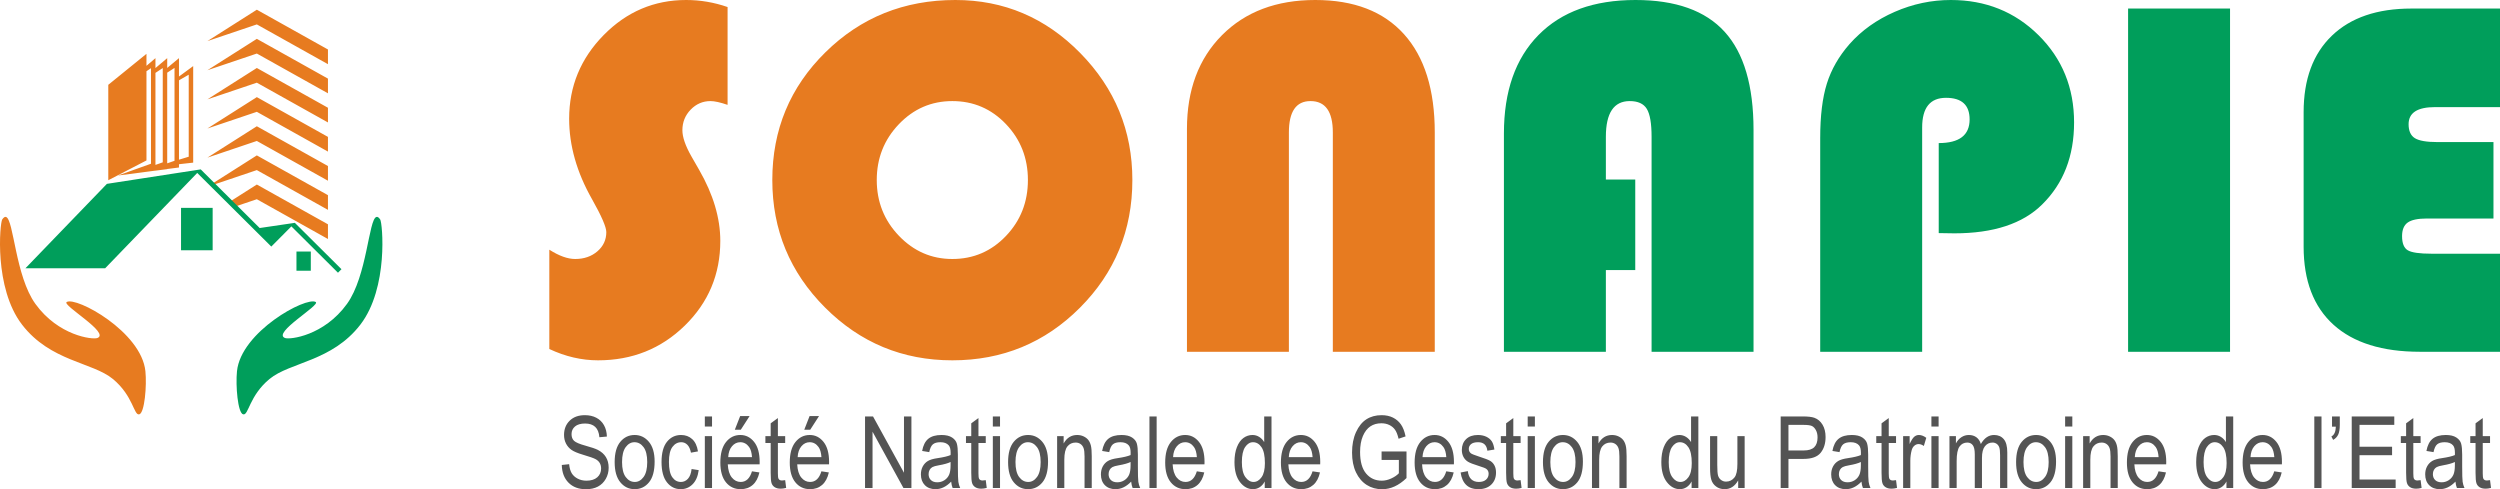 <svg width="3342" height="654" xmlns="http://www.w3.org/2000/svg" xmlns:xlink="http://www.w3.org/1999/xlink" xml:space="preserve" overflow="hidden"><g transform="translate(-533 -907)"><path d="M3814.68 1524.58C3811.14 1526.32 3805.88 1527.8 3798.9 1529.02 3794.84 1529.72 3792 1530.51 3790.39 1531.4 3788.77 1532.3 3787.52 1533.56 3786.63 1535.19 3785.73 1536.82 3785.28 1538.7 3785.28 1540.83 3785.28 1544.14 3786.31 1546.78 3788.36 1548.76 3790.41 1550.74 3793.25 1551.73 3796.87 1551.73 3800.32 1551.73 3803.45 1550.84 3806.26 1549.06 3809.08 1547.27 3811.18 1544.89 3812.58 1541.91 3813.98 1538.93 3814.68 1534.59 3814.68 1528.89ZM3020.61 1524.58C3017.08 1526.32 3011.82 1527.8 3004.84 1529.02 3000.78 1529.72 2997.94 1530.51 2996.33 1531.4 2994.71 1532.3 2993.46 1533.56 2992.56 1535.19 2991.67 1536.82 2991.22 1538.7 2991.22 1540.83 2991.22 1544.14 2992.25 1546.78 2994.3 1548.76 2996.35 1550.74 2999.19 1551.73 3002.81 1551.73 3006.26 1551.73 3009.39 1550.84 3012.2 1549.06 3015.02 1547.27 3017.12 1544.89 3018.52 1541.91 3019.92 1538.93 3020.61 1534.59 3020.61 1528.89ZM2044.36 1524.58C2040.83 1526.32 2035.57 1527.8 2028.59 1529.02 2024.53 1529.72 2021.69 1530.51 2020.08 1531.4 2018.46 1532.3 2017.21 1533.56 2016.32 1535.19 2015.42 1536.82 2014.97 1538.7 2014.97 1540.83 2014.97 1544.14 2016 1546.78 2018.05 1548.76 2020.1 1550.74 2022.94 1551.73 2026.56 1551.73 2030.01 1551.73 2033.14 1550.84 2035.95 1549.06 2038.77 1547.27 2040.87 1544.89 2042.27 1541.91 2043.67 1538.93 2044.36 1534.59 2044.36 1528.89ZM1803.74 1524.58C1800.21 1526.32 1794.95 1527.8 1787.96 1529.02 1783.91 1529.72 1781.07 1530.51 1779.45 1531.4 1777.84 1532.3 1776.58 1533.56 1775.69 1535.19 1774.8 1536.82 1774.35 1538.7 1774.35 1540.83 1774.35 1544.14 1775.37 1546.78 1777.43 1548.76 1779.48 1550.74 1782.31 1551.73 1785.93 1551.73 1789.38 1551.73 1792.51 1550.84 1795.33 1549.06 1798.14 1547.27 1800.25 1544.89 1801.65 1541.91 1803.04 1538.93 1803.74 1534.59 1803.74 1528.89ZM3557.59 1498.15C3553.27 1498.15 3549.58 1499.95 3546.52 1503.54 3543.47 1507.13 3541.79 1511.97 3541.48 1518.06L3573.3 1518.06C3572.86 1512.05 3571.57 1507.57 3569.43 1504.61 3566.34 1500.31 3562.39 1498.15 3557.59 1498.15ZM3493.63 1498.15C3489.56 1498.15 3486.07 1500.3 3483.15 1504.58 3480.22 1508.87 3478.76 1515.6 3478.76 1524.78 3478.76 1533.74 3480.32 1540.4 3483.44 1544.75 3486.56 1549.1 3490.2 1551.28 3494.35 1551.28 3498.45 1551.28 3502.01 1549.19 3505.02 1545.01 3508.04 1540.83 3509.54 1534.53 3509.54 1526.09 3509.54 1516.38 3508.04 1509.3 3505.02 1504.84 3502.01 1500.38 3498.21 1498.15 3493.63 1498.15ZM3402.9 1498.15C3398.58 1498.15 3394.89 1499.95 3391.84 1503.54 3388.78 1507.13 3387.1 1511.97 3386.8 1518.06L3418.61 1518.06C3418.17 1512.05 3416.89 1507.57 3414.75 1504.61 3411.65 1500.31 3407.7 1498.15 3402.9 1498.15ZM3254.56 1498.15C3249.98 1498.15 3246.08 1500.35 3242.85 1504.75 3239.62 1509.15 3238 1515.8 3238 1524.68 3238 1533.66 3239.64 1540.33 3242.91 1544.71 3246.18 1549.09 3250.24 1551.28 3255.09 1551.28 3259.63 1551.28 3263.52 1549.07 3266.77 1544.64 3270.02 1540.22 3271.65 1533.57 3271.65 1524.68 3271.65 1515.75 3270.01 1509.1 3266.74 1504.72 3263.47 1500.34 3259.41 1498.15 3254.56 1498.15ZM2778.63 1498.15C2774.57 1498.15 2771.07 1500.3 2768.15 1504.58 2765.22 1508.87 2763.76 1515.6 2763.76 1524.78 2763.76 1533.74 2765.32 1540.4 2768.44 1544.75 2771.56 1549.1 2775.2 1551.28 2779.35 1551.28 2783.45 1551.28 2787.01 1549.19 2790.02 1545.01 2793.04 1540.83 2794.54 1534.53 2794.54 1526.09 2794.54 1516.38 2793.04 1509.3 2790.02 1504.84 2787.01 1500.38 2783.21 1498.15 2778.63 1498.15ZM2622.06 1498.15C2617.48 1498.15 2613.58 1500.35 2610.35 1504.75 2607.12 1509.15 2605.5 1515.8 2605.5 1524.68 2605.5 1533.66 2607.14 1540.33 2610.41 1544.71 2613.68 1549.09 2617.74 1551.28 2622.59 1551.28 2627.13 1551.28 2631.02 1549.07 2634.27 1544.64 2637.52 1540.22 2639.15 1533.57 2639.15 1524.68 2639.15 1515.75 2637.51 1509.1 2634.24 1504.72 2630.97 1500.34 2626.91 1498.15 2622.06 1498.15ZM2450.71 1498.15C2446.39 1498.15 2442.71 1499.95 2439.65 1503.54 2436.6 1507.13 2434.92 1511.97 2434.61 1518.06L2466.42 1518.06C2465.99 1512.05 2464.7 1507.57 2462.56 1504.61 2459.46 1500.31 2455.51 1498.15 2450.71 1498.15ZM2271.96 1498.15C2267.64 1498.15 2263.96 1499.95 2260.9 1503.54 2257.85 1507.13 2256.17 1511.97 2255.86 1518.06L2287.67 1518.06C2287.24 1512.05 2285.95 1507.57 2283.81 1504.61 2280.71 1500.31 2276.76 1498.15 2271.96 1498.15ZM2208 1498.15C2203.94 1498.15 2200.45 1500.3 2197.52 1504.58 2194.6 1508.87 2193.13 1515.6 2193.13 1524.78 2193.13 1533.74 2194.69 1540.4 2197.82 1544.75 2200.94 1549.1 2204.58 1551.28 2208.72 1551.28 2212.83 1551.28 2216.39 1549.19 2219.4 1545.01 2222.41 1540.83 2223.92 1534.53 2223.92 1526.09 2223.92 1516.38 2222.41 1509.3 2219.4 1504.84 2216.39 1500.38 2212.59 1498.15 2208 1498.15ZM2117.28 1498.15C2112.96 1498.15 2109.27 1499.95 2106.21 1503.54 2103.16 1507.13 2101.48 1511.97 2101.17 1518.06L2132.99 1518.06C2132.55 1512.05 2131.26 1507.57 2129.12 1504.61 2126.03 1500.31 2122.08 1498.15 2117.28 1498.15ZM1907.06 1498.15C1902.48 1498.15 1898.58 1500.35 1895.35 1504.75 1892.12 1509.15 1890.5 1515.8 1890.5 1524.68 1890.5 1533.66 1892.14 1540.33 1895.41 1544.71 1898.69 1549.09 1902.74 1551.28 1907.59 1551.28 1912.13 1551.28 1916.02 1549.07 1919.27 1544.64 1922.52 1540.22 1924.15 1533.57 1924.15 1524.68 1924.15 1515.75 1922.51 1509.1 1919.24 1504.72 1915.97 1500.34 1911.91 1498.15 1907.06 1498.15ZM1615.4 1498.15C1611.08 1498.15 1607.39 1499.95 1604.34 1503.54 1601.28 1507.13 1599.6 1511.97 1599.3 1518.06L1631.11 1518.06C1630.68 1512.05 1629.39 1507.57 1627.25 1504.61 1624.15 1500.31 1620.2 1498.15 1615.4 1498.15ZM1522.59 1498.15C1518.27 1498.15 1514.58 1499.95 1511.53 1503.54 1508.47 1507.13 1506.79 1511.97 1506.49 1518.06L1538.3 1518.06C1537.86 1512.05 1536.58 1507.57 1534.44 1504.61 1531.34 1500.31 1527.39 1498.15 1522.59 1498.15ZM1381.13 1498.15C1376.55 1498.15 1372.64 1500.35 1369.41 1504.75 1366.18 1509.15 1364.57 1515.8 1364.57 1524.68 1364.57 1533.66 1366.2 1540.33 1369.48 1544.71 1372.75 1549.09 1376.81 1551.28 1381.65 1551.28 1386.19 1551.28 1390.08 1549.07 1393.34 1544.64 1396.59 1540.22 1398.21 1533.57 1398.21 1524.68 1398.21 1515.75 1396.58 1509.1 1393.3 1504.72 1390.03 1500.34 1385.97 1498.15 1381.13 1498.15ZM3293.66 1490.06 3303.28 1490.06 3303.28 1559.37 3293.66 1559.37ZM3114.91 1490.06 3124.53 1490.06 3124.53 1559.37 3114.91 1559.37ZM2819.02 1490.06 2828.64 1490.06 2828.64 1528.5C2828.64 1535.64 2829 1540.41 2829.72 1542.82 2830.44 1545.24 2831.78 1547.18 2833.72 1548.63 2835.66 1550.09 2837.87 1550.82 2840.36 1550.82 2844.99 1550.82 2848.78 1548.93 2851.75 1545.14 2854.28 1541.88 2855.55 1535.9 2855.55 1527.2L2855.55 1490.06 2865.24 1490.06 2865.24 1559.37 2856.6 1559.37 2856.6 1549.19C2854.37 1553.1 2851.75 1556.04 2848.74 1558 2845.73 1559.96 2842.33 1560.93 2838.53 1560.93 2834.03 1560.93 2830.19 1559.73 2827.01 1557.31 2823.82 1554.9 2821.69 1551.84 2820.63 1548.14 2819.56 1544.45 2819.02 1539.4 2819.02 1533ZM2575.22 1490.06 2584.84 1490.06 2584.84 1559.37 2575.22 1559.37ZM1860.22 1490.06 1869.84 1490.06 1869.84 1559.37 1860.22 1559.37ZM1475.22 1490.06 1484.85 1490.06 1484.85 1559.37 1475.22 1559.37ZM3802.56 1488.5C3808.54 1488.5 3813.24 1489.62 3816.64 1491.86 3820.04 1494.1 3822.19 1496.87 3823.09 1500.18 3823.98 1503.48 3824.43 1508.31 3824.43 1514.67L3824.43 1530.33C3824.43 1541.29 3824.64 1548.2 3825.05 1551.05 3825.46 1553.9 3826.28 1556.67 3827.51 1559.37L3817.42 1559.37C3816.42 1556.98 3815.77 1554.13 3815.46 1550.82 3812.23 1554.17 3808.87 1556.69 3805.38 1558.39 3801.89 1560.09 3798.27 1560.93 3794.51 1560.93 3788.58 1560.93 3783.84 1559.15 3780.31 1555.58 3776.77 1552.02 3775.01 1547.21 3775.01 1541.16 3775.01 1537.16 3775.84 1533.61 3777.49 1530.52 3779.15 1527.43 3781.42 1525.02 3784.3 1523.28 3787.18 1521.54 3791.55 1520.26 3797.39 1519.43 3805.25 1518.28 3811.01 1516.91 3814.68 1515.32L3814.74 1512.32C3814.74 1507.57 3813.89 1504.25 3812.19 1502.33 3809.79 1499.55 3806.1 1498.15 3801.12 1498.15 3796.63 1498.15 3793.27 1499.08 3791.04 1500.94 3788.82 1502.8 3787.18 1506.29 3786.13 1511.4L3776.64 1509.84C3778 1502.4 3780.73 1496.98 3784.86 1493.59 3788.98 1490.19 3794.88 1488.5 3802.56 1488.5ZM3557.65 1488.5C3565.03 1488.5 3571.18 1491.58 3576.11 1497.76 3581.04 1503.94 3583.51 1512.88 3583.51 1524.58L3583.44 1527.72 3540.89 1527.72C3541.29 1535.5 3543.1 1541.38 3546.33 1545.34 3549.56 1549.3 3553.48 1551.28 3558.11 1551.28 3565.35 1551.28 3570.39 1546.53 3573.23 1537.05L3583.18 1538.55C3581.52 1545.95 3578.52 1551.53 3574.18 1555.29 3569.84 1559.05 3564.46 1560.93 3558.04 1560.93 3549.97 1560.93 3543.44 1557.88 3538.44 1551.77 3533.44 1545.65 3530.94 1536.83 3530.94 1525.3 3530.94 1513.34 3533.46 1504.21 3538.5 1497.93 3543.54 1491.64 3549.93 1488.5 3557.65 1488.5ZM3402.96 1488.5C3410.34 1488.5 3416.49 1491.58 3421.42 1497.76 3426.36 1503.94 3428.82 1512.88 3428.82 1524.58L3428.76 1527.72 3386.21 1527.72C3386.6 1535.5 3388.41 1541.38 3391.64 1545.34 3394.87 1549.3 3398.8 1551.28 3403.42 1551.28 3410.67 1551.28 3415.71 1546.53 3418.54 1537.05L3428.49 1538.55C3426.84 1545.95 3423.84 1551.53 3419.49 1555.29 3415.15 1559.05 3409.77 1560.93 3403.36 1560.93 3395.28 1560.93 3388.75 1557.88 3383.75 1551.77 3378.76 1545.65 3376.26 1536.83 3376.26 1525.3 3376.26 1513.34 3378.78 1504.21 3383.82 1497.93 3388.86 1491.64 3395.24 1488.5 3402.96 1488.5ZM3344.53 1488.5C3347.58 1488.5 3350.4 1489.09 3352.99 1490.29 3355.58 1491.49 3357.67 1493.05 3359.26 1494.99 3360.85 1496.93 3362.04 1499.44 3362.82 1502.53 3363.61 1505.62 3364 1510.36 3364 1516.75L3364 1559.37 3354.38 1559.37 3354.38 1517.17C3354.38 1512.07 3353.94 1508.34 3353.07 1505.99 3352.2 1503.64 3350.83 1501.82 3348.98 1500.54 3347.12 1499.25 3344.97 1498.61 3342.53 1498.61 3337.9 1498.61 3334.22 1500.33 3331.47 1503.77 3328.72 1507.21 3327.34 1513.11 3327.34 1521.48L3327.34 1559.37 3317.72 1559.37 3317.72 1490.06 3326.43 1490.06 3326.43 1499.85C3328.52 1496.05 3331.08 1493.2 3334.1 1491.32 3337.13 1489.44 3340.61 1488.5 3344.53 1488.5ZM3254.82 1488.5C3262.42 1488.5 3268.77 1491.54 3273.87 1497.63 3278.98 1503.72 3281.53 1512.51 3281.53 1524 3281.53 1536.44 3279.02 1545.71 3274 1551.8 3268.99 1557.89 3262.59 1560.93 3254.82 1560.93 3247.19 1560.93 3240.83 1557.88 3235.74 1551.77 3230.66 1545.65 3228.12 1536.64 3228.12 1524.72 3228.12 1512.75 3230.64 1503.72 3235.68 1497.63 3240.72 1491.54 3247.1 1488.5 3254.82 1488.5ZM3164.93 1488.5C3168.94 1488.5 3172.32 1489.52 3175.09 1491.58 3177.86 1493.64 3179.83 1496.63 3181.01 1500.57 3183.28 1496.55 3185.9 1493.53 3188.86 1491.51 3191.81 1489.5 3195.08 1488.5 3198.68 1488.5 3204.15 1488.5 3208.46 1490.34 3211.61 1494.04 3214.77 1497.74 3216.34 1503.66 3216.34 1511.79L3216.34 1559.37 3206.72 1559.37 3206.72 1515.66C3206.72 1510.7 3206.36 1507.18 3205.64 1505.11 3204.91 1503.04 3203.74 1501.44 3202.12 1500.31 3200.49 1499.18 3198.67 1498.61 3196.65 1498.61 3192.48 1498.61 3189.08 1500.26 3186.45 1503.54 3183.82 1506.83 3182.5 1512 3182.5 1519.06L3182.5 1559.37 3172.88 1559.37 3172.88 1514.29C3172.88 1508.54 3172 1504.49 3170.23 1502.14 3168.46 1499.79 3166.03 1498.61 3162.93 1498.61 3158.52 1498.61 3155.04 1500.39 3152.49 1503.94 3149.94 1507.48 3148.66 1513.96 3148.66 1523.37L3148.66 1559.37 3139.04 1559.37 3139.04 1490.06 3147.68 1490.06 3147.68 1499.72C3149.59 1496.13 3152.06 1493.36 3155.06 1491.42 3158.07 1489.47 3161.36 1488.5 3164.93 1488.5ZM3098.17 1488.5C3101.4 1488.5 3104.7 1489.76 3108.06 1492.28L3104.79 1503.18C3102.38 1501.48 3100.05 1500.63 3097.78 1500.63 3095.73 1500.63 3093.85 1501.35 3092.15 1502.79 3090.45 1504.22 3089.25 1506.22 3088.55 1508.79 3087.33 1513.27 3086.72 1518.04 3086.72 1523.08L3086.72 1559.37 3077.1 1559.37 3077.1 1490.06 3085.8 1490.06 3085.8 1500.57C3088.03 1495.7 3090.07 1492.47 3091.92 1490.88 3093.78 1489.29 3095.86 1488.5 3098.17 1488.5ZM3008.5 1488.5C3014.48 1488.5 3019.17 1489.62 3022.58 1491.86 3025.98 1494.1 3028.13 1496.87 3029.03 1500.18 3029.92 1503.48 3030.37 1508.31 3030.37 1514.67L3030.37 1530.33C3030.37 1541.29 3030.57 1548.2 3030.99 1551.05 3031.4 1553.9 3032.22 1556.67 3033.44 1559.37L3023.36 1559.37C3022.36 1556.98 3021.7 1554.13 3021.4 1550.82 3018.17 1554.17 3014.81 1556.69 3011.32 1558.39 3007.83 1560.09 3004.2 1560.93 3000.45 1560.93 2994.52 1560.93 2989.78 1559.15 2986.25 1555.58 2982.71 1552.02 2980.94 1547.21 2980.94 1541.16 2980.94 1537.16 2981.77 1533.61 2983.43 1530.52 2985.09 1527.43 2987.36 1525.02 2990.24 1523.28 2993.12 1521.54 2997.48 1520.26 3003.33 1519.43 3011.19 1518.28 3016.95 1516.91 3020.61 1515.32L3020.68 1512.32C3020.68 1507.57 3019.83 1504.25 3018.13 1502.33 3015.73 1499.55 3012.04 1498.15 3007.06 1498.15 3002.57 1498.15 2999.21 1499.08 2996.98 1500.94 2994.76 1502.8 2993.12 1506.29 2992.07 1511.4L2982.58 1509.84C2983.93 1502.4 2986.67 1496.98 2990.8 1493.59 2994.92 1490.19 3000.82 1488.5 3008.5 1488.5ZM2687.97 1488.5C2691.01 1488.5 2693.84 1489.09 2696.43 1490.29 2699.02 1491.49 2701.11 1493.05 2702.7 1494.99 2704.29 1496.93 2705.48 1499.44 2706.26 1502.53 2707.05 1505.62 2707.44 1510.36 2707.44 1516.75L2707.44 1559.37 2697.82 1559.37 2697.82 1517.17C2697.82 1512.07 2697.38 1508.34 2696.51 1505.99 2695.63 1503.64 2694.27 1501.82 2692.42 1500.54 2690.56 1499.25 2688.41 1498.61 2685.97 1498.61 2681.34 1498.61 2677.65 1500.33 2674.91 1503.77 2672.16 1507.21 2670.78 1513.11 2670.78 1521.48L2670.78 1559.37 2661.16 1559.37 2661.16 1490.06 2669.86 1490.06 2669.86 1499.85C2671.96 1496.05 2674.52 1493.2 2677.54 1491.32 2680.57 1489.44 2684.04 1488.5 2687.97 1488.5ZM2622.33 1488.5C2629.92 1488.5 2636.27 1491.54 2641.37 1497.63 2646.48 1503.72 2649.03 1512.51 2649.03 1524 2649.03 1536.44 2646.52 1545.71 2641.51 1551.8 2636.49 1557.89 2630.09 1560.93 2622.33 1560.93 2614.69 1560.93 2608.33 1557.88 2603.24 1551.77 2598.16 1545.65 2595.62 1536.64 2595.62 1524.72 2595.62 1512.75 2598.14 1503.72 2603.18 1497.63 2608.22 1491.54 2614.6 1488.5 2622.33 1488.5ZM2508.66 1488.5C2512.89 1488.5 2516.61 1489.26 2519.82 1490.78 2523.03 1492.3 2525.48 1494.35 2527.19 1496.91 2528.89 1499.48 2530.07 1503.16 2530.72 1507.94L2521.29 1509.51C2520.42 1501.94 2516.3 1498.15 2508.92 1498.15 2504.73 1498.15 2501.61 1498.99 2499.56 1500.66 2497.51 1502.32 2496.48 1504.46 2496.48 1507.06 2496.48 1509.61 2497.47 1511.63 2499.44 1513.1 2500.62 1513.97 2504.11 1515.36 2509.93 1517.26 2517.93 1519.79 2523.1 1521.81 2525.45 1523.31 2527.79 1524.82 2529.62 1526.86 2530.92 1529.46 2532.23 1532.05 2532.88 1535.13 2532.88 1538.71 2532.88 1545.33 2530.77 1550.69 2526.56 1554.79 2522.35 1558.89 2516.6 1560.93 2509.31 1560.93 2495.66 1560.93 2487.73 1553.5 2485.55 1538.62L2495.18 1536.79C2495.74 1541.68 2497.29 1545.32 2499.81 1547.7 2502.34 1550.09 2505.69 1551.28 2509.87 1551.28 2514.05 1551.28 2517.28 1550.24 2519.57 1548.18 2521.85 1546.11 2523 1543.49 2523 1540.31 2523 1537.57 2522.01 1535.44 2520.05 1533.92 2518.7 1532.87 2515.42 1531.57 2510.23 1530 2502.72 1527.7 2497.71 1525.74 2495.18 1524.13 2492.64 1522.52 2490.68 1520.36 2489.28 1517.67 2487.89 1514.97 2487.19 1511.9 2487.19 1508.47 2487.19 1502.55 2489.09 1497.74 2492.88 1494.04 2496.68 1490.34 2501.94 1488.5 2508.66 1488.5ZM2450.78 1488.5C2458.15 1488.5 2464.31 1491.58 2469.24 1497.76 2474.17 1503.94 2476.63 1512.88 2476.63 1524.58L2476.57 1527.72 2434.02 1527.72C2434.41 1535.5 2436.22 1541.38 2439.45 1545.34 2442.68 1549.3 2446.61 1551.28 2451.24 1551.28 2458.48 1551.28 2463.52 1546.53 2466.36 1537.05L2476.31 1538.55C2474.65 1545.95 2471.65 1551.53 2467.31 1555.29 2462.96 1559.05 2457.59 1560.93 2451.17 1560.93 2443.1 1560.93 2436.56 1557.88 2431.57 1551.77 2426.57 1545.65 2424.07 1536.83 2424.07 1525.3 2424.07 1513.34 2426.59 1504.21 2431.63 1497.93 2436.67 1491.64 2443.05 1488.5 2450.78 1488.5ZM2272.03 1488.5C2279.4 1488.5 2285.56 1491.58 2290.49 1497.76 2295.42 1503.94 2297.89 1512.88 2297.89 1524.58L2297.82 1527.72 2255.27 1527.72C2255.66 1535.5 2257.47 1541.38 2260.7 1545.34 2263.93 1549.3 2267.86 1551.28 2272.49 1551.28 2279.73 1551.28 2284.77 1546.53 2287.61 1537.05L2297.56 1538.55C2295.9 1545.95 2292.9 1551.53 2288.56 1555.29 2284.21 1559.05 2278.84 1560.93 2272.42 1560.93 2264.35 1560.93 2257.81 1557.88 2252.82 1551.77 2247.82 1545.65 2245.32 1536.83 2245.32 1525.3 2245.32 1513.34 2247.84 1504.21 2252.88 1497.93 2257.92 1491.64 2264.3 1488.5 2272.03 1488.5ZM2117.34 1488.5C2124.72 1488.5 2130.87 1491.58 2135.8 1497.76 2140.73 1503.94 2143.2 1512.88 2143.2 1524.58L2143.13 1527.72 2100.58 1527.72C2100.98 1535.5 2102.79 1541.38 2106.02 1545.34 2109.25 1549.3 2113.17 1551.28 2117.8 1551.28 2125.04 1551.28 2130.08 1546.53 2132.92 1537.05L2142.87 1538.55C2141.21 1545.95 2138.21 1551.53 2133.87 1555.29 2129.53 1559.05 2124.15 1560.93 2117.73 1560.93 2109.66 1560.93 2103.12 1557.88 2098.13 1551.77 2093.13 1545.65 2090.63 1536.83 2090.63 1525.3 2090.63 1513.34 2093.15 1504.21 2098.19 1497.93 2103.23 1491.64 2109.62 1488.5 2117.34 1488.5ZM2032.25 1488.5C2038.23 1488.5 2042.92 1489.62 2046.33 1491.86 2049.73 1494.1 2051.88 1496.87 2052.78 1500.18 2053.67 1503.48 2054.12 1508.31 2054.12 1514.67L2054.12 1530.33C2054.12 1541.29 2054.33 1548.2 2054.74 1551.05 2055.15 1553.9 2055.97 1556.67 2057.2 1559.37L2047.11 1559.37C2046.11 1556.98 2045.46 1554.13 2045.15 1550.82 2041.92 1554.17 2038.56 1556.69 2035.07 1558.39 2031.58 1560.09 2027.96 1560.93 2024.2 1560.93 2018.27 1560.93 2013.53 1559.15 2010 1555.58 2006.46 1552.02 2004.7 1547.21 2004.7 1541.16 2004.7 1537.16 2005.53 1533.61 2007.18 1530.52 2008.84 1527.43 2011.11 1525.02 2013.99 1523.28 2016.87 1521.54 2021.24 1520.26 2027.08 1519.43 2034.94 1518.28 2040.7 1516.91 2044.36 1515.32L2044.43 1512.32C2044.43 1507.57 2043.58 1504.25 2041.88 1502.33 2039.48 1499.55 2035.79 1498.15 2030.81 1498.15 2026.32 1498.15 2022.96 1499.08 2020.73 1500.94 2018.51 1502.8 2016.87 1506.29 2015.82 1511.4L2006.33 1509.84C2007.69 1502.4 2010.42 1496.98 2014.55 1493.59 2018.67 1490.19 2024.57 1488.5 2032.25 1488.5ZM1972.97 1488.5C1976.02 1488.5 1978.84 1489.09 1981.43 1490.29 1984.02 1491.49 1986.11 1493.05 1987.7 1494.99 1989.29 1496.93 1990.48 1499.44 1991.26 1502.53 1992.05 1505.62 1992.44 1510.36 1992.44 1516.75L1992.44 1559.37 1982.82 1559.37 1982.82 1517.17C1982.82 1512.07 1982.38 1508.34 1981.51 1505.99 1980.64 1503.64 1979.27 1501.82 1977.42 1500.54 1975.56 1499.25 1973.41 1498.61 1970.97 1498.61 1966.34 1498.61 1962.66 1500.33 1959.91 1503.77 1957.16 1507.21 1955.78 1513.11 1955.78 1521.48L1955.78 1559.37 1946.16 1559.37 1946.16 1490.06 1954.87 1490.06 1954.87 1499.85C1956.96 1496.05 1959.52 1493.2 1962.54 1491.32 1965.57 1489.44 1969.05 1488.5 1972.97 1488.5ZM1907.33 1488.5C1914.92 1488.5 1921.27 1491.54 1926.38 1497.63 1931.48 1503.72 1934.03 1512.51 1934.03 1524 1934.03 1536.44 1931.52 1545.71 1926.51 1551.8 1921.49 1557.89 1915.09 1560.93 1907.33 1560.93 1899.69 1560.93 1893.33 1557.88 1888.24 1551.77 1883.16 1545.65 1880.62 1536.64 1880.62 1524.72 1880.62 1512.75 1883.14 1503.72 1888.18 1497.63 1893.22 1491.54 1899.6 1488.5 1907.33 1488.5ZM1791.63 1488.5C1797.61 1488.5 1802.3 1489.62 1805.7 1491.86 1809.11 1494.1 1811.26 1496.87 1812.15 1500.18 1813.05 1503.48 1813.49 1508.31 1813.49 1514.67L1813.49 1530.33C1813.49 1541.29 1813.7 1548.2 1814.12 1551.05 1814.53 1553.9 1815.35 1556.67 1816.57 1559.37L1806.49 1559.37C1805.49 1556.98 1804.83 1554.13 1804.53 1550.82 1801.3 1554.17 1797.94 1556.69 1794.44 1558.39 1790.95 1560.09 1787.33 1560.93 1783.58 1560.93 1777.64 1560.93 1772.91 1559.15 1769.37 1555.58 1765.84 1552.02 1764.07 1547.21 1764.07 1541.16 1764.07 1537.16 1764.9 1533.61 1766.56 1530.52 1768.22 1527.43 1770.49 1525.02 1773.37 1523.28 1776.25 1521.54 1780.61 1520.26 1786.46 1519.43 1794.31 1518.28 1800.07 1516.91 1803.74 1515.32L1803.81 1512.32C1803.81 1507.57 1802.95 1504.25 1801.25 1502.33 1798.85 1499.55 1795.16 1498.15 1790.19 1498.15 1785.69 1498.15 1782.33 1499.08 1780.11 1500.94 1777.88 1502.8 1776.25 1506.29 1775.2 1511.4L1765.71 1509.84C1767.06 1502.4 1769.8 1496.98 1773.92 1493.59 1778.05 1490.19 1783.95 1488.5 1791.63 1488.5ZM1615.47 1488.5C1622.84 1488.5 1628.99 1491.58 1633.93 1497.76 1638.86 1503.94 1641.32 1512.88 1641.32 1524.58L1641.26 1527.72 1598.71 1527.72C1599.1 1535.5 1600.91 1541.38 1604.14 1545.34 1607.37 1549.3 1611.3 1551.28 1615.92 1551.28 1623.17 1551.28 1628.21 1546.53 1631.05 1537.05L1641 1538.55C1639.34 1545.95 1636.34 1551.53 1632 1555.29 1627.65 1559.05 1622.27 1560.93 1615.86 1560.93 1607.79 1560.93 1601.25 1557.88 1596.25 1551.77 1591.26 1545.65 1588.76 1536.83 1588.76 1525.3 1588.76 1513.34 1591.28 1504.21 1596.32 1497.93 1601.36 1491.64 1607.74 1488.5 1615.47 1488.5ZM1522.65 1488.5C1530.03 1488.5 1536.18 1491.58 1541.11 1497.76 1546.05 1503.94 1548.51 1512.88 1548.51 1524.58L1548.45 1527.72 1505.9 1527.72C1506.29 1535.5 1508.1 1541.38 1511.33 1545.34 1514.56 1549.3 1518.49 1551.28 1523.11 1551.28 1530.36 1551.28 1535.4 1546.53 1538.23 1537.05L1548.18 1538.55C1546.53 1545.95 1543.53 1551.53 1539.18 1555.29 1534.84 1559.05 1529.46 1560.93 1523.05 1560.93 1514.97 1560.93 1508.44 1557.88 1503.44 1551.77 1498.45 1545.65 1495.95 1536.83 1495.95 1525.3 1495.95 1513.34 1498.47 1504.21 1503.51 1497.93 1508.55 1491.64 1514.93 1488.5 1522.65 1488.5ZM1443.4 1488.5C1449.29 1488.5 1454.25 1490.32 1458.29 1493.98 1462.32 1497.63 1464.91 1503.11 1466.04 1510.42L1456.68 1512.12C1455.77 1507.44 1454.17 1503.95 1451.91 1501.63 1449.64 1499.31 1446.91 1498.15 1443.72 1498.15 1438.97 1498.15 1435.03 1500.25 1431.91 1504.45 1428.79 1508.65 1427.23 1515.32 1427.23 1524.45 1427.23 1533.9 1428.72 1540.73 1431.71 1544.95 1434.7 1549.17 1438.53 1551.28 1443.2 1551.28 1446.86 1551.28 1450 1549.87 1452.59 1547.07 1455.19 1544.26 1456.84 1539.9 1457.53 1533.98L1467.03 1535.48C1465.94 1543.75 1463.2 1550.06 1458.81 1554.41 1454.43 1558.76 1449.16 1560.93 1443 1560.93 1435.54 1560.93 1429.4 1557.88 1424.58 1551.77 1419.75 1545.65 1417.34 1536.61 1417.34 1524.65 1417.34 1512.6 1419.78 1503.56 1424.64 1497.53 1429.51 1491.51 1435.76 1488.5 1443.4 1488.5ZM1381.39 1488.5C1388.98 1488.5 1395.33 1491.54 1400.44 1497.63 1405.54 1503.72 1408.1 1512.51 1408.1 1524 1408.1 1536.44 1405.59 1545.71 1400.57 1551.8 1395.55 1557.89 1389.16 1560.93 1381.39 1560.93 1373.75 1560.93 1367.39 1557.88 1362.31 1551.77 1357.22 1545.65 1354.68 1536.64 1354.68 1524.72 1354.68 1512.75 1357.2 1503.72 1362.24 1497.63 1367.28 1491.54 1373.67 1488.5 1381.39 1488.5ZM2923.81 1474.99 2923.81 1509.18 2944.17 1509.18C2950.59 1509.18 2955.28 1507.74 2958.25 1504.84 2961.21 1501.95 2962.7 1497.59 2962.7 1491.76 2962.7 1487.97 2961.97 1484.73 2960.5 1482.03 2959.04 1479.34 2957.27 1477.49 2955.2 1476.49 2953.13 1475.49 2949.39 1474.99 2943.98 1474.99ZM3851.94 1465.85 3851.94 1490.06 3861.69 1490.06 3861.69 1499.2 3851.94 1499.2 3851.94 1539.73C3851.94 1543.47 3852.22 1545.88 3852.79 1546.97 3853.62 1548.54 3855.17 1549.32 3857.44 1549.32 3858.53 1549.32 3859.95 1549.17 3861.69 1548.86L3863 1559.24C3860.34 1559.93 3857.94 1560.28 3855.8 1560.28 3852.44 1560.28 3849.73 1559.62 3847.68 1558.29 3845.63 1556.96 3844.22 1555.15 3843.46 1552.84 3842.7 1550.54 3842.31 1545.95 3842.31 1539.07L3842.31 1499.2 3835.24 1499.2 3835.24 1490.06 3842.31 1490.06 3842.31 1472.9ZM3759.12 1465.85 3759.12 1490.06 3768.88 1490.06 3768.88 1499.2 3759.12 1499.2 3759.12 1539.73C3759.12 1543.47 3759.41 1545.88 3759.98 1546.97 3760.8 1548.54 3762.35 1549.32 3764.62 1549.32 3765.71 1549.32 3767.13 1549.17 3768.88 1548.86L3770.19 1559.24C3767.53 1559.93 3765.13 1560.28 3762.99 1560.28 3759.63 1560.28 3756.92 1559.62 3754.87 1558.29 3752.82 1556.96 3751.41 1555.15 3750.65 1552.84 3749.88 1550.54 3749.5 1545.95 3749.5 1539.07L3749.5 1499.2 3742.43 1499.2 3742.43 1490.06 3749.5 1490.06 3749.5 1472.9ZM3057.88 1465.85 3057.88 1490.06 3067.63 1490.06 3067.63 1499.2 3057.88 1499.2 3057.88 1539.73C3057.88 1543.47 3058.16 1545.88 3058.73 1546.97 3059.56 1548.54 3061.1 1549.32 3063.37 1549.32 3064.47 1549.32 3065.88 1549.17 3067.63 1548.86L3068.94 1559.24C3066.28 1559.93 3063.88 1560.28 3061.74 1560.28 3058.38 1560.28 3055.67 1559.62 3053.62 1558.29 3051.57 1556.96 3050.16 1555.15 3049.4 1552.84 3048.63 1550.54 3048.25 1545.95 3048.25 1539.07L3048.25 1499.2 3041.18 1499.2 3041.18 1490.06 3048.25 1490.06 3048.25 1472.9ZM2556 1465.85 2556 1490.06 2565.75 1490.06 2565.75 1499.2 2556 1499.2 2556 1539.73C2556 1543.47 2556.28 1545.88 2556.85 1546.97 2557.68 1548.54 2559.23 1549.32 2561.5 1549.32 2562.59 1549.32 2564.01 1549.17 2565.75 1548.86L2567.06 1559.24C2564.4 1559.93 2562 1560.28 2559.86 1560.28 2556.5 1560.28 2553.8 1559.62 2551.75 1558.29 2549.7 1556.96 2548.29 1555.15 2547.52 1552.84 2546.76 1550.54 2546.38 1545.95 2546.38 1539.07L2546.38 1499.2 2539.31 1499.2 2539.31 1490.06 2546.38 1490.06 2546.38 1472.9ZM1841 1465.85 1841 1490.06 1850.76 1490.06 1850.76 1499.2 1841 1499.2 1841 1539.73C1841 1543.47 1841.29 1545.88 1841.85 1546.97 1842.68 1548.54 1844.23 1549.32 1846.5 1549.32 1847.59 1549.32 1849.01 1549.17 1850.76 1548.86L1852.06 1559.24C1849.4 1559.93 1847 1560.28 1844.86 1560.28 1841.5 1560.28 1838.8 1559.62 1836.75 1558.29 1834.7 1556.96 1833.29 1555.15 1832.53 1552.84 1831.76 1550.54 1831.38 1545.95 1831.38 1539.07L1831.38 1499.2 1824.31 1499.2 1824.31 1490.06 1831.38 1490.06 1831.38 1472.9ZM1572.88 1465.85 1572.88 1490.06 1582.63 1490.06 1582.63 1499.2 1572.88 1499.2 1572.88 1539.73C1572.88 1543.47 1573.16 1545.88 1573.73 1546.97 1574.56 1548.54 1576.11 1549.32 1578.38 1549.32 1579.47 1549.32 1580.89 1549.17 1582.63 1548.86L1583.94 1559.24C1581.28 1559.93 1578.88 1560.28 1576.74 1560.28 1573.38 1560.28 1570.67 1559.62 1568.62 1558.29 1566.57 1556.96 1565.16 1555.15 1564.4 1552.84 1563.64 1550.54 1563.25 1545.95 1563.25 1539.07L1563.25 1499.2 1556.18 1499.2 1556.18 1490.06 1563.25 1490.06 1563.25 1472.9ZM3676.79 1463.7 3733.68 1463.7 3733.68 1474.99 3687.2 1474.99 3687.2 1504.22 3730.73 1504.22 3730.73 1515.51 3687.2 1515.51 3687.2 1548.08 3735.51 1548.08 3735.51 1559.37 3676.79 1559.37ZM3650.44 1463.7 3660.85 1463.7 3660.85 1474.46C3660.85 1480.64 3660.1 1485.21 3658.62 1488.17 3657.14 1491.13 3654.91 1493.41 3651.94 1495.02L3649.59 1490.45C3653.38 1488.54 3655.37 1484.19 3655.54 1477.4L3650.44 1477.4ZM3626.77 1463.7 3636.39 1463.7 3636.39 1559.37 3626.77 1559.37ZM3508.61 1463.7 3518.36 1463.7 3518.36 1559.37 3509.33 1559.37 3509.33 1550.62C3507.58 1553.97 3505.33 1556.53 3502.58 1558.29 3499.83 1560.05 3496.87 1560.93 3493.68 1560.93 3486.96 1560.93 3481.15 1557.77 3476.24 1551.44 3471.33 1545.11 3468.87 1536.2 3468.87 1524.72 3468.87 1516.84 3469.96 1510.16 3472.14 1504.68 3474.32 1499.2 3477.23 1495.13 3480.86 1492.48 3484.5 1489.82 3488.54 1488.5 3492.99 1488.5 3496.17 1488.5 3499.12 1489.33 3501.84 1491.01 3504.57 1492.68 3506.82 1495.02 3508.61 1498.02ZM3293.66 1463.7 3303.28 1463.7 3303.28 1477.21 3293.66 1477.21ZM3114.91 1463.7 3124.53 1463.7 3124.53 1477.21 3114.91 1477.21ZM2913.41 1463.7 2943.06 1463.7C2950.04 1463.7 2955.19 1464.31 2958.51 1465.52 2963.05 1467.18 2966.67 1470.24 2969.37 1474.73 2972.08 1479.21 2973.43 1484.71 2973.43 1491.24 2973.43 1499.85 2971.23 1506.88 2966.82 1512.32 2962.41 1517.75 2954.8 1520.47 2943.98 1520.47L2923.81 1520.47 2923.81 1559.37 2913.41 1559.37ZM2793.61 1463.7 2803.36 1463.7 2803.36 1559.37 2794.33 1559.37 2794.33 1550.62C2792.58 1553.97 2790.33 1556.53 2787.59 1558.29 2784.84 1560.05 2781.87 1560.93 2778.68 1560.93 2771.96 1560.93 2766.15 1557.77 2761.24 1551.44 2756.33 1545.11 2753.87 1536.2 2753.87 1524.72 2753.87 1516.84 2754.96 1510.16 2757.14 1504.68 2759.32 1499.2 2762.23 1495.13 2765.87 1492.48 2769.5 1489.82 2773.54 1488.5 2777.99 1488.5 2781.17 1488.5 2784.12 1489.33 2786.84 1491.01 2789.57 1492.68 2791.82 1495.02 2793.61 1498.02ZM2575.22 1463.7 2584.84 1463.7 2584.84 1477.21 2575.22 1477.21ZM2222.98 1463.7 2232.74 1463.7 2232.74 1559.37 2223.7 1559.37 2223.7 1550.62C2221.96 1553.97 2219.71 1556.53 2216.96 1558.29 2214.21 1560.05 2211.24 1560.93 2208.06 1560.93 2201.34 1560.93 2195.52 1557.77 2190.61 1551.44 2185.7 1545.11 2183.25 1536.2 2183.25 1524.72 2183.25 1516.84 2184.34 1510.16 2186.52 1504.68 2188.7 1499.2 2191.6 1495.13 2195.24 1492.48 2198.88 1489.82 2202.92 1488.5 2207.36 1488.5 2210.54 1488.5 2213.5 1489.33 2216.22 1491.01 2218.94 1492.68 2221.2 1495.02 2222.98 1498.02ZM2069.58 1463.7 2079.2 1463.7 2079.2 1559.37 2069.58 1559.37ZM1860.22 1463.7 1869.84 1463.7 1869.84 1477.21 1860.22 1477.21ZM1689.39 1463.7 1700.06 1463.7 1741.44 1538.96 1741.44 1463.7 1751.39 1463.7 1751.39 1559.37 1740.72 1559.37 1699.41 1484.09 1699.41 1559.37 1689.39 1559.37ZM1475.22 1463.7 1484.85 1463.7 1484.85 1477.21 1475.22 1477.21ZM1615.27 1463.17 1627.9 1463.17 1616.12 1481.45 1608.14 1481.45ZM1522.46 1463.17 1535.09 1463.17 1523.31 1481.45 1515.32 1481.45ZM2379.9 1462C2385.66 1462 2390.7 1463.07 2395.02 1465.2 2399.34 1467.33 2402.9 1470.35 2405.69 1474.27 2408.48 1478.18 2410.58 1483.56 2411.97 1490.39L2402.61 1493.52C2401.35 1488.13 2399.75 1484.09 2397.83 1481.42 2395.91 1478.74 2393.38 1476.64 2390.24 1475.12 2387.1 1473.59 2383.56 1472.83 2379.63 1472.83 2373.92 1472.83 2369 1474.22 2364.87 1476.98 2360.75 1479.75 2357.43 1484.05 2354.92 1489.88 2352.41 1495.72 2351.16 1502.84 2351.16 1511.24 2351.16 1524.04 2353.84 1533.63 2359.21 1540.01 2364.58 1546.39 2371.56 1549.58 2380.16 1549.58 2384.26 1549.58 2388.46 1548.6 2392.76 1546.64 2397.06 1544.68 2400.47 1542.36 2403 1539.66L2403 1521.84 2379.9 1521.84 2379.9 1510.55 2413.22 1510.49 2413.22 1546.06C2408.11 1551.02 2402.83 1554.75 2397.37 1557.25 2391.92 1559.75 2386.31 1561 2380.55 1561 2372.87 1561 2366.02 1559.08 2360 1555.25 2353.97 1551.42 2349.21 1545.83 2345.69 1538.47 2342.18 1531.11 2340.42 1522.27 2340.42 1511.96 2340.42 1501.51 2342.19 1492.41 2345.73 1484.66 2349.26 1476.91 2353.89 1471.2 2359.6 1467.52 2365.32 1463.84 2372.09 1462 2379.9 1462ZM1314.83 1462C1320.68 1462 1325.8 1463.15 1330.18 1465.46 1334.57 1467.76 1337.97 1471.07 1340.39 1475.38 1342.82 1479.69 1344.11 1484.75 1344.29 1490.58L1334.27 1491.5C1333.75 1485.28 1331.88 1480.66 1328.68 1477.66 1325.47 1474.66 1320.96 1473.16 1315.16 1473.16 1309.27 1473.16 1304.77 1474.48 1301.67 1477.11 1298.58 1479.74 1297.03 1483.14 1297.03 1487.32 1297.03 1491.19 1298.16 1494.19 1300.43 1496.32 1302.7 1498.46 1307.81 1500.61 1315.74 1502.8 1323.51 1504.94 1328.96 1506.8 1332.1 1508.37 1336.9 1510.82 1340.52 1514.03 1342.97 1518.01 1345.42 1521.98 1346.65 1526.73 1346.65 1532.25 1346.65 1537.73 1345.36 1542.71 1342.78 1547.21 1340.21 1551.71 1336.71 1555.13 1332.28 1557.48 1327.85 1559.83 1322.51 1561 1316.27 1561 1306.54 1561 1298.78 1558.08 1293 1552.25 1287.22 1546.43 1284.22 1538.53 1284 1528.57L1293.82 1527.52C1294.34 1532.79 1295.53 1536.89 1297.39 1539.82 1299.24 1542.76 1301.89 1545.12 1305.34 1546.9 1308.79 1548.69 1312.67 1549.58 1316.99 1549.58 1323.19 1549.58 1328 1548.07 1331.43 1545.05 1334.85 1542.04 1336.56 1538.12 1336.56 1533.3 1336.56 1530.48 1335.94 1528.01 1334.7 1525.91 1333.46 1523.8 1331.58 1522.08 1329.07 1520.73 1326.56 1519.38 1321.14 1517.48 1312.8 1515.02 1305.38 1512.83 1300.1 1510.62 1296.96 1508.4 1293.82 1506.18 1291.38 1503.36 1289.63 1499.95 1287.88 1496.53 1287.01 1492.67 1287.01 1488.37 1287.01 1480.62 1289.52 1474.29 1294.54 1469.37 1299.56 1464.46 1306.32 1462 1314.83 1462Z" fill="#545454" fill-rule="evenodd"/><path d="M541.041 1197.01C551.433 1200.28 553.42 1275.94 580.307 1313.21 611.035 1355.81 656.624 1361.3 663.168 1358.85 680.915 1352.21 615.31 1314.76 622.152 1310.72 634.926 1303.18 722 1350.42 727.386 1403.25 729.343 1422.44 726.351 1459.19 719.1 1460.92 711.85 1462.65 711.159 1436.16 683.884 1413.62 656.609 1391.08 600.401 1390.25 562.492 1341.01 524.582 1291.77 532.866 1204.9 535.976 1200.36 537.9 1197.55 539.557 1196.54 541.041 1197.01ZM876.331 1153.68 971.414 1206.85 971.414 1226.5 876.331 1173.32 848.442 1182.74 841.471 1175.82ZM876.33 1114.73 971.414 1167.9 971.414 1187.55 876.33 1134.37 819.19 1153.67 817.558 1152.05ZM876.331 1075.78 971.414 1128.95 971.414 1148.6 876.33 1095.43 810.248 1117.74ZM1806.08 1042.13C1778.11 1042.13 1754.28 1052.43 1734.58 1073.05 1714.89 1093.67 1705.05 1118.54 1705.05 1147.67 1705.05 1176.8 1714.95 1201.68 1734.75 1222.29 1754.56 1242.91 1778.33 1253.22 1806.08 1253.22 1834.27 1253.22 1858.16 1242.97 1877.74 1222.46 1897.32 1201.96 1907.11 1177.03 1907.11 1147.67 1907.11 1118.32 1897.32 1093.39 1877.74 1072.88 1858.16 1052.38 1834.27 1042.13 1806.08 1042.13ZM876.331 1036.83 971.414 1090 971.414 1109.65 876.331 1056.48 810.248 1078.79ZM785.287 1006.86 772.26 1014.36 772.26 1120.48 785.287 1116.49ZM750.569 997.959 740.81 1004.42 740.81 1127.44 750.569 1124.01ZM876.331 997.88 971.414 1051.05 971.414 1070.7 876.331 1017.53 810.248 1039.84ZM766.294 997.764 756.535 1004.13 756.535 1125.34 766.294 1121.95ZM728.795 978.97 728.795 995.001 740.81 984.717 740.81 997.998 756.535 984.717 756.535 997.803 772.26 984.717 772.26 1009.29 791.254 995.339 791.254 1124.4 772.26 1126.53 772.26 1130.91 756.535 1132.91 756.535 1133.1 740.248 1135.2 740.248 1135.16 690.596 1141.65 734.844 1125.87 734.844 998.136 728.795 1002.2 728.795 1121.47 677.753 1147.93 677.753 1020.37ZM876.331 958.93 971.414 1012.1 971.414 1031.75 876.331 978.576 810.248 1000.89ZM876.331 919.98 971.414 973.151 971.414 992.797 876.331 939.626 810.248 961.945ZM2291.23 907C2342.92 907 2382.47 922.238 2409.88 952.714 2437.29 983.19 2451 1027 2451 1084.14L2451 1377.25 2314.73 1377.25 2314.73 1084.14C2314.73 1056.13 2304.77 1042.13 2284.86 1042.13 2265.61 1042.13 2255.99 1056.13 2255.99 1084.14L2255.99 1377.25 2119.72 1377.25 2119.72 1079.44C2119.72 1027.22 2135.33 985.431 2166.54 954.059 2197.76 922.686 2239.32 907 2291.23 907ZM1810.1 907C1875 907 1930.66 930.642 1977.09 977.924 2023.52 1025.21 2046.74 1081.79 2046.74 1147.67 2046.74 1214.67 2023.35 1271.59 1976.59 1318.43 1929.82 1365.26 1872.98 1388.68 1806.08 1388.68 1739.62 1388.68 1682.9 1365.15 1635.91 1318.09 1588.91 1271.03 1565.42 1214.23 1565.42 1147.67 1565.42 1080.44 1589.08 1023.53 1636.41 976.916 1683.73 930.306 1741.63 907 1810.1 907ZM1450.25 907C1469.05 907 1487.51 910.138 1505.63 916.412L1505.63 1047.17C1495.79 1043.81 1488.18 1042.13 1482.81 1042.13 1472.52 1042.13 1463.68 1045.94 1456.29 1053.55 1448.91 1061.17 1445.22 1070.36 1445.22 1081.12 1445.22 1090.3 1449.25 1101.96 1457.3 1116.08L1467.71 1134.23C1486.5 1166.94 1495.9 1198.54 1495.9 1229.02 1495.9 1273.61 1480.07 1311.37 1448.41 1342.29 1416.74 1373.22 1378.09 1388.68 1332.44 1388.68 1310.51 1388.68 1288.81 1383.64 1267.33 1373.55L1267.33 1240.78C1280.3 1249.07 1291.83 1253.22 1301.9 1253.22 1313.76 1253.22 1323.66 1249.8 1331.6 1242.97 1339.55 1236.13 1343.52 1227.56 1343.52 1217.25 1343.52 1210.53 1337.14 1195.85 1324.39 1173.22 1304.02 1137.36 1293.84 1101.51 1293.84 1065.66 1293.84 1022.41 1309.23 985.151 1339.99 953.891 1370.76 922.63 1407.51 907 1450.25 907Z" fill="#E77B20" fill-rule="evenodd"/><path d="M929.311 1243.22 948.489 1243.22 948.489 1268.95 929.311 1268.95ZM1036.16 1197.01C1037.65 1196.54 1039.3 1197.55 1041.23 1200.36 1044.34 1204.9 1052.62 1291.77 1014.71 1341.01 976.796 1390.25 920.581 1391.08 893.302 1413.62 866.023 1436.16 865.333 1462.65 858.081 1460.92 850.83 1459.19 847.837 1422.44 849.794 1403.25 855.181 1350.42 942.266 1303.18 955.042 1310.72 961.885 1314.76 896.271 1352.21 914.02 1358.85 920.566 1361.3 966.161 1355.81 996.892 1313.21 1023.78 1275.94 1025.77 1200.28 1036.16 1197.01ZM775.01 1184.87 817.274 1184.87 817.274 1241.57 775.01 1241.57ZM801.311 1133.43 880.145 1211.82 927.151 1204.89 989.481 1266.86 984.808 1271.58 922.508 1209.63 895.674 1236.62 796.663 1138.17 673.56 1265.64 567 1265.64 675.908 1152.78ZM3756.5 918.429 3875 918.429 3875 1050.19 3788.06 1050.19C3764.56 1050.19 3752.81 1057.81 3752.81 1073.05 3752.81 1082.01 3755.61 1088.23 3761.2 1091.71 3766.8 1095.18 3776.75 1096.92 3791.08 1096.92L3866.27 1096.92 3866.27 1199.1 3777.31 1199.1C3765.23 1199.1 3756.67 1200.89 3751.63 1204.48 3746.6 1208.06 3744.08 1214.11 3744.08 1222.63 3744.08 1232.26 3746.65 1238.6 3751.8 1241.62 3756.95 1244.65 3767.47 1246.16 3783.36 1246.16L3875 1246.16 3875 1377.25 3767.92 1377.25C3717.56 1377.25 3679.07 1365.21 3652.44 1341.12 3625.81 1317.03 3612.49 1282.24 3612.49 1236.75L3612.49 1056.92C3612.49 1012.99 3625.08 978.933 3650.26 954.731 3675.43 930.529 3710.85 918.429 3756.5 918.429ZM3377.83 918.429 3514.12 918.429 3514.12 1377.25 3377.83 1377.25ZM3140.81 907C3187.36 907 3226.46 922.686 3258.13 954.059 3289.8 985.431 3305.63 1024.31 3305.63 1070.7 3305.63 1115.74 3291.42 1152.27 3263 1180.28 3237.04 1206.05 3197.88 1218.93 3145.51 1218.93L3124.69 1218.6 3124.69 1098.26C3152.22 1098.26 3165.98 1087.73 3165.98 1066.66 3165.98 1047.39 3155.47 1037.76 3134.43 1037.76 3113.17 1037.76 3102.54 1050.98 3102.54 1077.42L3102.54 1377.25 2966.25 1377.25 2966.25 1091.54C2966.25 1061.96 2969.22 1037.7 2975.15 1018.76 2981.08 999.829 2991.2 982.182 3005.53 965.824 3021.64 947.672 3041.78 933.331 3065.95 922.798 3090.12 912.266 3115.07 907 3140.81 907ZM2719.34 907C2773.05 907 2812.78 921.174 2838.51 949.521 2864.25 977.868 2877.12 1021.62 2877.12 1080.78L2877.12 1377.25 2740.83 1377.25 2740.83 1089.86C2740.83 1071.93 2738.7 1059.49 2734.45 1052.55 2730.2 1045.6 2722.59 1042.13 2711.62 1042.13 2690.36 1042.13 2679.73 1058.04 2679.73 1089.86L2679.73 1147 2719.01 1147 2719.01 1268.01 2679.73 1268.01 2679.73 1377.25 2543.44 1377.25 2543.44 1085.49C2543.44 1029.02 2558.83 985.151 2589.6 953.891 2620.37 922.63 2663.62 907 2719.34 907Z" fill="#009E5B" fill-rule="evenodd"/></g></svg>